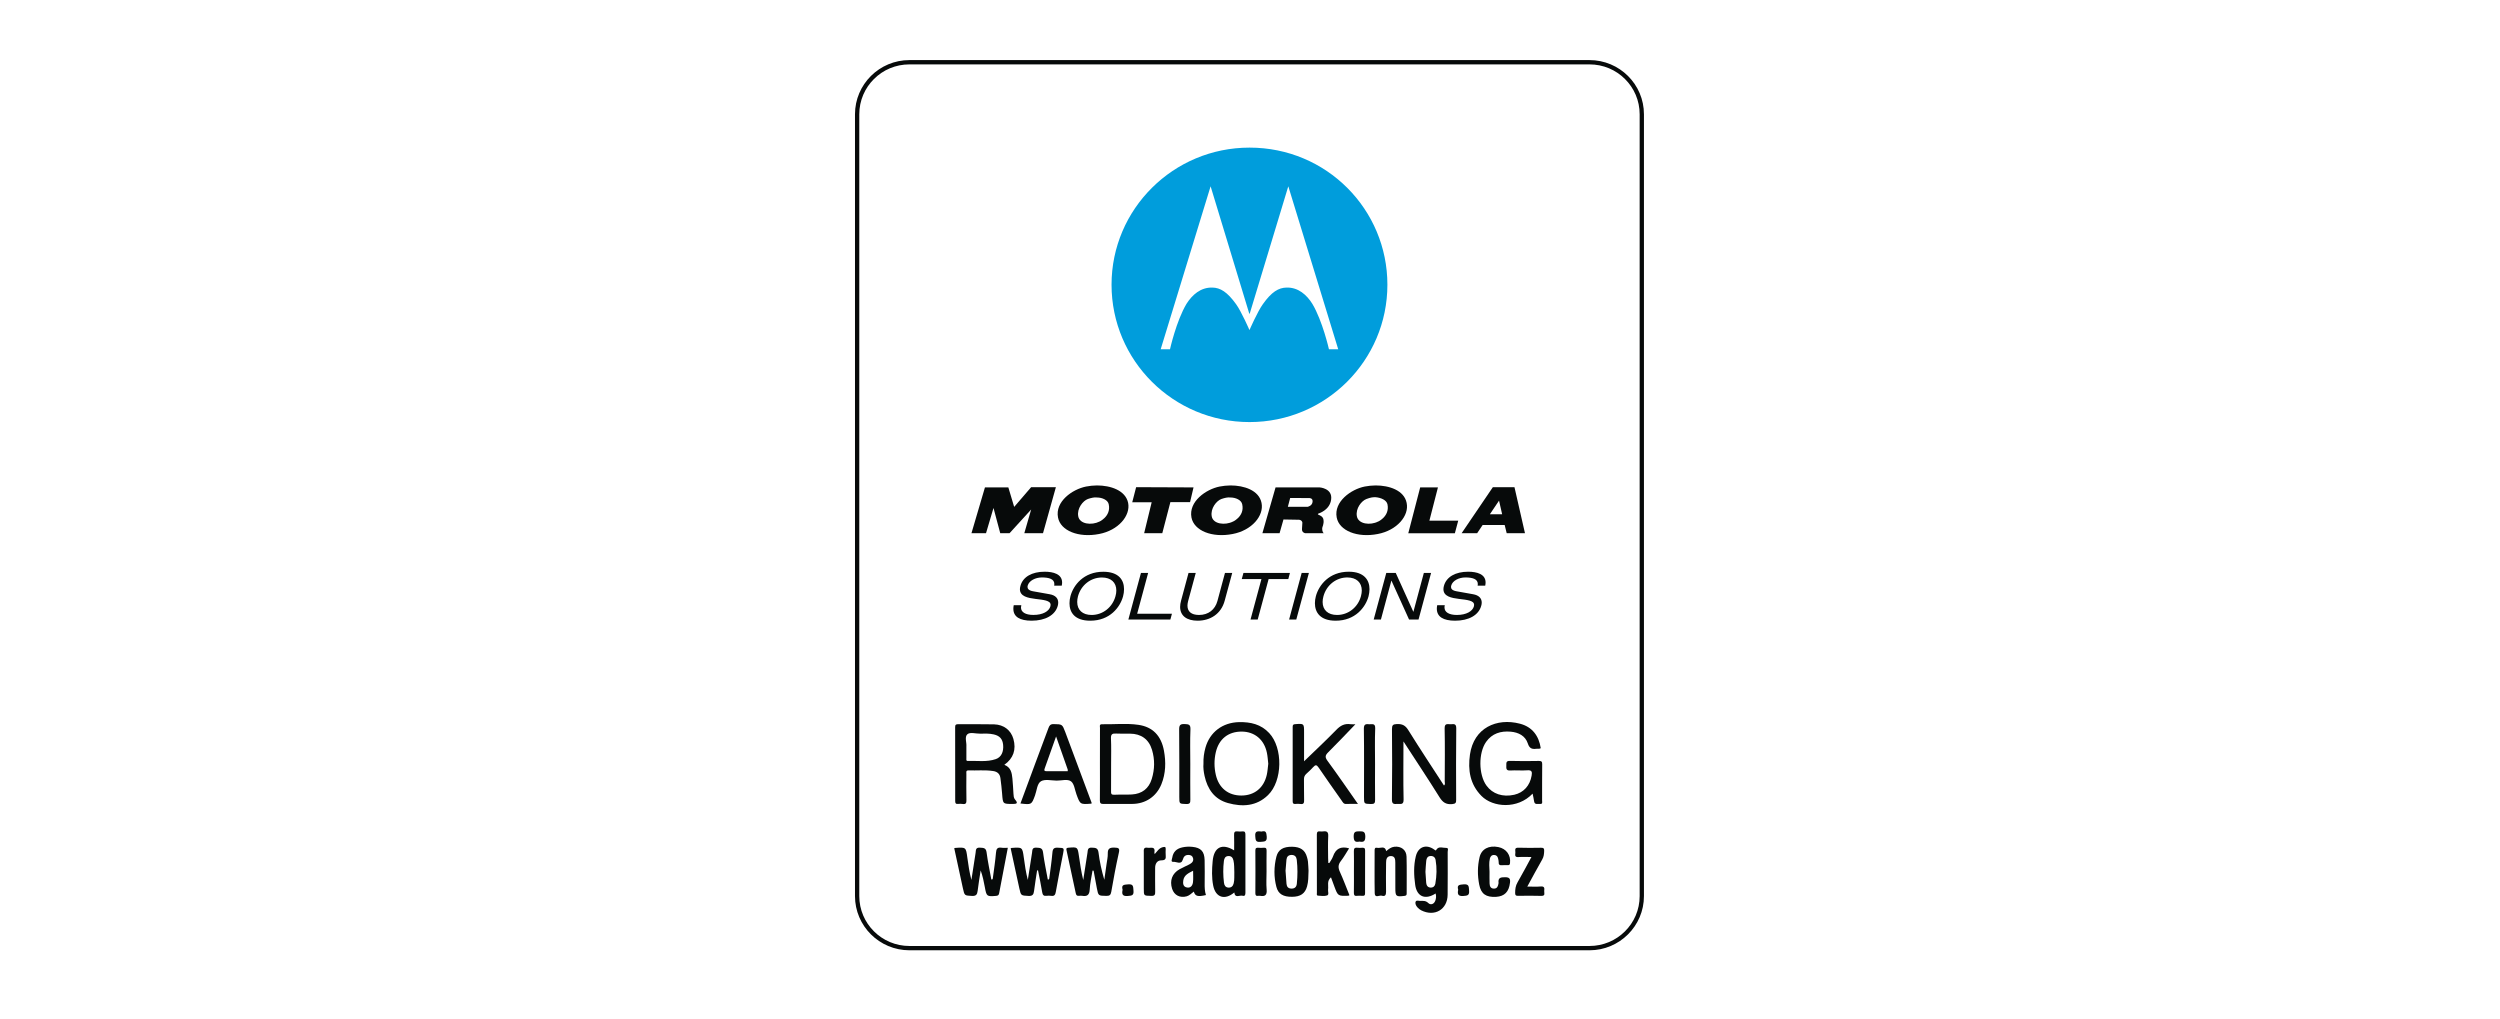 <svg xmlns="http://www.w3.org/2000/svg" xmlns:xlink="http://www.w3.org/1999/xlink" width="270" zoomAndPan="magnify" viewBox="0 0 202.5 82.5" height="110" preserveAspectRatio="xMidYMid meet" version="1.0"><path fill="#070a0a" d="M 78.688 43.191 L 79.781 39.48 L 81.676 39.48 L 82.148 41.059 L 83.523 39.461 L 85.527 39.461 L 84.484 43.188 L 82.969 43.191 L 83.523 41.27 L 81.773 43.191 L 81.02 43.191 L 80.473 41.145 L 79.867 43.191 " fill-opacity="1" fill-rule="nonzero"/><path fill="#070a0a" d="M 92.027 39.461 L 96.676 39.48 L 96.395 40.672 L 94.801 40.672 L 94.145 43.191 L 92.676 43.191 L 93.285 40.684 L 91.711 40.684 " fill-opacity="1" fill-rule="nonzero"/><path fill="#070a0a" d="M 107.824 40.441 C 107.934 39.551 106.898 39.48 106.898 39.48 L 103.32 39.48 L 102.254 43.191 L 103.645 43.191 L 103.961 42.078 L 105.07 42.098 C 105.473 42.055 105.492 42.336 105.492 42.336 C 105.492 42.336 105.484 42.59 105.461 42.852 C 105.441 43.141 105.715 43.188 105.715 43.188 L 107.223 43.188 C 107.102 43.09 107.098 42.902 107.098 42.781 C 107.098 42.688 107.254 42.461 107.203 42.105 C 107.168 41.793 106.816 41.719 106.766 41.676 C 106.719 41.656 106.781 41.602 106.781 41.602 C 106.781 41.602 107.73 41.332 107.824 40.441 M 105.918 41.051 L 104.316 41.051 L 104.504 40.336 L 106.043 40.344 C 106.043 40.344 106.344 40.324 106.32 40.629 C 106.301 40.98 105.918 41.051 105.918 41.051 " fill-opacity="1" fill-rule="nonzero"/><path fill="#070a0a" d="M 115.035 39.48 L 116.473 39.48 L 115.781 42.172 L 118.117 42.172 L 117.844 43.195 L 114.07 43.195 " fill-opacity="1" fill-rule="nonzero"/><path fill="#070a0a" d="M 122.672 39.461 L 120.922 39.461 L 118.391 43.191 L 119.648 43.191 L 120.082 42.543 L 120.094 42.527 L 121.883 42.527 L 121.883 42.543 L 122.043 43.191 L 123.523 43.191 M 121.656 41.656 L 120.703 41.656 L 120.684 41.648 L 121.422 40.551 L 121.672 41.648 Z M 121.656 41.656 " fill-opacity="1" fill-rule="nonzero"/><path fill="#070a0a" d="M 91.379 40.734 C 91.164 39.711 89.949 39.32 88.852 39.32 C 88.566 39.324 88.234 39.355 87.973 39.41 C 86.855 39.633 85.449 40.629 85.699 41.918 C 85.902 42.996 87.375 43.578 89.027 43.254 C 90.578 42.961 91.586 41.777 91.379 40.734 M 89.059 42.246 C 88.418 42.57 87.445 42.461 87.336 41.812 C 87.223 41.188 87.715 40.566 88.117 40.418 C 88.402 40.324 88.637 40.27 88.844 40.297 C 89.297 40.297 89.75 40.512 89.809 40.855 C 90.027 41.879 88.918 42.312 89.059 42.246 " fill-opacity="1" fill-rule="nonzero"/><path fill="#070a0a" d="M 102.184 40.734 C 101.977 39.711 100.766 39.32 99.672 39.32 C 99.383 39.324 99.051 39.355 98.789 39.41 C 97.676 39.633 96.266 40.629 96.508 41.918 C 96.719 42.996 98.191 43.578 99.844 43.254 C 101.395 42.961 102.398 41.777 102.184 40.734 M 99.871 42.246 C 99.234 42.57 98.25 42.461 98.148 41.812 C 98.039 41.188 98.527 40.566 98.934 40.418 C 99.211 40.324 99.449 40.27 99.664 40.297 C 100.109 40.297 100.559 40.512 100.621 40.855 C 100.848 41.879 99.738 42.312 99.871 42.246 " fill-opacity="1" fill-rule="nonzero"/><path fill="#070a0a" d="M 113.938 40.734 C 113.734 39.711 112.52 39.32 111.43 39.32 C 111.133 39.324 110.809 39.355 110.539 39.41 C 109.438 39.633 108.027 40.629 108.273 41.918 C 108.48 42.996 109.953 43.578 111.598 43.254 C 113.148 42.961 114.16 41.777 113.938 40.734 M 111.625 42.246 C 110.992 42.57 110.02 42.461 109.906 41.812 C 109.793 41.188 110.281 40.566 110.684 40.418 C 111.023 40.297 111.16 40.27 111.418 40.273 C 111.871 40.312 112.316 40.512 112.387 40.855 C 112.598 41.879 111.5 42.312 111.625 42.246 " fill-opacity="1" fill-rule="nonzero"/><path fill="#009ddc" d="M 107.645 28.289 C 107.645 28.289 107.125 25.992 106.301 24.613 C 105.848 23.883 105.156 23.27 104.223 23.293 C 103.562 23.301 102.992 23.648 102.293 24.637 C 101.859 25.234 101.207 26.738 101.207 26.738 C 101.207 26.738 100.555 25.234 100.121 24.637 C 99.41 23.648 98.844 23.301 98.195 23.293 C 97.254 23.27 96.566 23.883 96.105 24.613 C 95.281 25.992 94.77 28.289 94.77 28.289 L 94.016 28.289 L 98.059 15.09 L 101.188 25.395 L 101.207 25.418 L 101.23 25.395 L 104.352 15.09 L 108.395 28.289 M 101.211 11.957 C 95.039 11.957 90.035 16.938 90.035 23.062 C 90.035 29.207 95.039 34.188 101.211 34.188 C 107.379 34.188 112.379 29.207 112.379 23.062 C 112.379 16.973 107.461 11.957 101.211 11.957 " fill-opacity="1" fill-rule="nonzero"/><path fill="#070a0a" d="M 83.555 50.277 C 82.609 50.273 82.082 49.965 82.082 49.312 C 82.082 49.227 82.09 49.133 82.109 49.039 L 82.113 49.02 L 82.727 49.02 L 82.723 49.047 C 82.707 49.102 82.699 49.156 82.699 49.207 C 82.699 49.59 83.074 49.809 83.699 49.809 C 84.477 49.812 84.977 49.508 85.082 49.113 C 85.094 49.07 85.098 49.031 85.098 48.996 C 85.109 48.633 84.5 48.59 83.875 48.512 C 83.258 48.434 82.617 48.312 82.613 47.727 C 82.613 47.645 82.629 47.555 82.656 47.457 C 82.852 46.727 83.59 46.309 84.617 46.309 C 85.32 46.309 86.027 46.5 86.031 47.18 C 86.031 47.254 86.023 47.336 86.004 47.426 L 86 47.441 L 85.387 47.441 L 85.391 47.418 C 85.398 47.375 85.402 47.34 85.402 47.305 C 85.402 46.895 84.957 46.773 84.395 46.773 C 83.867 46.773 83.352 47.035 83.242 47.438 C 83.234 47.473 83.227 47.508 83.227 47.539 C 83.23 47.691 83.328 47.832 83.684 47.895 L 85.02 48.133 C 85.492 48.215 85.715 48.465 85.715 48.809 C 85.715 48.891 85.703 48.977 85.68 49.066 C 85.477 49.824 84.672 50.277 83.555 50.277 " fill-opacity="1" fill-rule="nonzero"/><path fill="#070a0a" d="M 117.855 50.277 C 116.914 50.273 116.387 49.965 116.383 49.312 C 116.383 49.227 116.391 49.133 116.41 49.039 L 116.414 49.02 L 117.027 49.02 L 117.023 49.047 C 117.008 49.102 117.004 49.156 117.004 49.207 C 117.004 49.59 117.375 49.809 118 49.812 C 118.777 49.812 119.281 49.508 119.387 49.113 C 119.398 49.07 119.402 49.031 119.402 48.996 C 119.41 48.633 118.805 48.59 118.176 48.512 C 117.559 48.434 116.922 48.312 116.918 47.727 C 116.918 47.645 116.93 47.555 116.957 47.457 C 117.156 46.727 117.891 46.309 118.922 46.309 C 119.625 46.309 120.332 46.5 120.332 47.18 C 120.332 47.254 120.324 47.336 120.305 47.426 L 120.301 47.441 L 119.688 47.441 L 119.691 47.414 C 119.699 47.375 119.703 47.34 119.703 47.305 C 119.703 46.895 119.258 46.773 118.699 46.773 C 118.168 46.773 117.652 47.035 117.547 47.438 C 117.535 47.473 117.531 47.508 117.531 47.539 C 117.531 47.691 117.629 47.832 117.988 47.895 L 119.32 48.133 C 119.793 48.215 120.02 48.465 120.02 48.809 C 120.02 48.891 120.008 48.977 119.98 49.066 C 119.777 49.824 118.977 50.277 117.859 50.277 " fill-opacity="1" fill-rule="nonzero"/><path fill="#070a0a" d="M 88.422 49.812 C 89.32 49.812 90.109 49.199 90.355 48.289 C 90.402 48.125 90.422 47.969 90.422 47.828 C 90.422 47.18 89.988 46.777 89.254 46.777 C 88.352 46.777 87.566 47.391 87.316 48.301 C 87.273 48.465 87.254 48.617 87.254 48.762 C 87.254 49.406 87.684 49.812 88.422 49.812 M 88.309 50.277 C 87.68 50.277 87.262 50.109 86.996 49.848 C 86.73 49.582 86.629 49.23 86.629 48.867 C 86.629 48.672 86.656 48.477 86.707 48.289 C 86.945 47.395 87.781 46.312 89.367 46.312 C 89.992 46.312 90.414 46.48 90.68 46.742 C 90.945 47.008 91.047 47.359 91.047 47.723 C 91.047 47.918 91.02 48.113 90.969 48.301 C 90.727 49.195 89.895 50.277 88.309 50.277 " fill-opacity="1" fill-rule="nonzero"/><path fill="#070a0a" d="M 91.398 50.18 L 92.414 46.422 L 92.418 46.406 L 93 46.406 L 92.109 49.715 L 94.926 49.715 L 94.801 50.18 " fill-opacity="1" fill-rule="nonzero"/><path fill="#070a0a" d="M 97 50.277 C 96.152 50.273 95.594 49.902 95.59 49.16 C 95.59 49.004 95.617 48.836 95.668 48.648 L 96.27 46.41 L 96.855 46.41 L 96.238 48.688 C 96.203 48.824 96.184 48.945 96.184 49.059 C 96.188 49.535 96.496 49.809 97.117 49.812 C 97.883 49.812 98.422 49.379 98.613 48.676 L 99.219 46.422 L 99.227 46.41 L 99.809 46.41 L 99.199 48.66 C 98.91 49.734 98.027 50.277 97.004 50.277 " fill-opacity="1" fill-rule="nonzero"/><path fill="#070a0a" d="M 101.293 50.18 L 102.176 46.906 L 100.582 46.906 L 100.719 46.41 L 104.484 46.41 L 104.352 46.906 L 102.758 46.906 L 101.875 50.18 " fill-opacity="1" fill-rule="nonzero"/><path fill="#070a0a" d="M 104.418 50.18 L 105.43 46.426 L 105.434 46.41 L 106.02 46.41 L 105 50.18 " fill-opacity="1" fill-rule="nonzero"/><path fill="#070a0a" d="M 110.238 48.289 C 109.992 49.199 109.203 49.812 108.301 49.812 C 107.566 49.812 107.133 49.406 107.133 48.762 C 107.133 48.617 107.152 48.465 107.199 48.301 C 107.445 47.387 108.234 46.773 109.133 46.773 C 109.871 46.777 110.301 47.18 110.305 47.828 C 110.305 47.969 110.281 48.125 110.238 48.289 M 110.559 46.742 C 110.297 46.48 109.875 46.309 109.25 46.309 C 107.66 46.309 106.828 47.395 106.586 48.289 C 106.535 48.477 106.508 48.672 106.508 48.863 C 106.508 49.227 106.613 49.582 106.875 49.844 C 107.141 50.109 107.562 50.277 108.188 50.277 C 109.773 50.277 110.609 49.195 110.852 48.301 C 110.898 48.113 110.93 47.918 110.93 47.723 C 110.93 47.359 110.824 47.004 110.559 46.742 " fill-opacity="1" fill-rule="nonzero"/><path fill="#070a0a" d="M 114.133 50.18 L 112.703 47.023 L 111.855 50.18 L 111.27 50.18 L 112.289 46.406 L 113.055 46.406 L 114.484 49.562 L 115.328 46.422 L 115.336 46.406 L 115.918 46.406 L 114.902 50.18 " fill-opacity="1" fill-rule="nonzero"/><path fill="#070a0a" d="M 128.746 76.797 L 128.746 76.625 L 73.668 76.625 C 72.543 76.625 71.527 76.172 70.793 75.441 C 70.055 74.707 69.602 73.699 69.602 72.582 L 69.602 9.258 C 69.602 8.141 70.055 7.129 70.793 6.398 C 71.527 5.664 72.543 5.215 73.668 5.215 L 128.746 5.215 C 129.871 5.215 130.887 5.664 131.621 6.398 C 132.359 7.129 132.812 8.141 132.812 9.258 L 132.812 72.582 C 132.812 73.699 132.359 74.707 131.621 75.441 C 130.887 76.172 129.871 76.625 128.746 76.625 L 128.746 76.973 C 131.184 76.973 133.16 75.004 133.16 72.582 L 133.16 9.258 C 133.16 6.832 131.184 4.867 128.746 4.867 L 73.668 4.867 C 71.23 4.867 69.254 6.832 69.254 9.258 L 69.254 72.582 C 69.254 75.004 71.23 76.973 73.668 76.973 L 128.746 76.973 Z M 128.746 76.797 " fill-opacity="1" fill-rule="nonzero"/><path fill="#070a0a" d="M 113.68 60.055 C 113.68 61.707 113.656 63.234 113.691 64.762 C 113.699 65.219 113.441 65.105 113.195 65.117 C 112.941 65.129 112.742 65.168 112.746 64.762 C 112.773 62.863 112.766 60.961 112.75 59.062 C 112.75 58.75 112.816 58.66 113.148 58.648 C 113.582 58.629 113.836 58.758 114.07 59.137 C 115.008 60.645 115.988 62.125 116.961 63.625 C 117.086 63.535 117.023 63.402 117.023 63.297 C 117.027 61.863 117.047 60.434 117.016 59 C 117.008 58.531 117.301 58.68 117.527 58.664 C 117.758 58.648 117.961 58.605 117.957 58.992 C 117.934 60.922 117.941 62.848 117.949 64.777 C 117.953 65.031 117.902 65.105 117.621 65.133 C 117.129 65.176 116.863 64.992 116.605 64.582 C 115.68 63.094 114.703 61.633 113.68 60.055 " fill-opacity="1" fill-rule="nonzero"/><path fill="#070a0a" d="M 124.141 64.285 C 122.918 65.57 120.922 65.398 120.008 64.48 C 119.066 63.535 118.891 62.371 119.066 61.121 C 119.375 58.957 121.227 58.125 123.121 58.621 C 124.117 58.883 124.648 59.602 124.801 60.605 C 124.68 60.68 124.551 60.633 124.434 60.652 C 124.082 60.699 123.879 60.613 123.754 60.223 C 123.547 59.594 123 59.324 122.371 59.266 C 121.57 59.195 120.859 59.402 120.371 60.098 C 119.746 60.992 119.762 62.746 120.402 63.629 C 120.895 64.312 121.723 64.586 122.656 64.375 C 123.418 64.199 123.926 63.633 124.062 62.824 C 124.113 62.527 124.086 62.363 123.707 62.395 C 123.254 62.43 122.793 62.379 122.34 62.41 C 121.992 62.434 122.004 62.246 122.012 62.008 C 122.016 61.793 121.98 61.621 122.316 61.633 C 123.09 61.66 123.867 61.648 124.641 61.637 C 124.855 61.633 124.922 61.688 124.918 61.906 C 124.906 62.887 124.914 63.863 124.91 64.84 C 124.91 64.961 124.977 65.145 124.734 65.117 C 124.551 65.094 124.301 65.219 124.258 64.887 C 124.234 64.699 124.188 64.516 124.141 64.285 " fill-opacity="1" fill-rule="nonzero"/><path fill="#070a0a" d="M 78.277 60.457 C 78.277 60.824 78.273 61.129 78.277 61.43 C 78.277 61.52 78.246 61.645 78.398 61.637 C 79.156 61.609 79.926 61.742 80.66 61.488 C 81.102 61.336 81.305 60.902 81.254 60.336 C 81.207 59.852 80.973 59.598 80.496 59.488 C 80.125 59.402 79.754 59.418 79.383 59.426 C 79.027 59.434 78.562 59.273 78.344 59.488 C 78.121 59.707 78.309 60.168 78.277 60.457 M 81.352 61.949 C 81.891 62.164 81.957 62.605 82.004 63.051 C 82.043 63.461 82.066 63.875 82.09 64.285 C 82.102 64.453 82.105 64.633 82.215 64.758 C 82.488 65.07 82.363 65.121 82.023 65.121 C 81.23 65.117 81.234 65.125 81.172 64.305 C 81.141 63.879 81.09 63.457 81.035 63.035 C 80.992 62.691 80.793 62.504 80.441 62.453 C 79.777 62.352 79.113 62.426 78.449 62.402 C 78.215 62.395 78.281 62.57 78.277 62.691 C 78.273 63.395 78.266 64.098 78.281 64.797 C 78.289 65.039 78.242 65.164 77.973 65.121 C 77.852 65.102 77.723 65.105 77.598 65.117 C 77.41 65.137 77.371 65.051 77.371 64.879 C 77.375 62.879 77.375 60.883 77.367 58.887 C 77.367 58.695 77.445 58.66 77.613 58.66 C 78.582 58.668 79.551 58.648 80.52 58.672 C 81.316 58.695 81.887 59.152 82.086 59.855 C 82.328 60.715 82.086 61.43 81.352 61.949 " fill-opacity="1" fill-rule="nonzero"/><path fill="#070a0a" d="M 102.73 61.863 C 102.695 61.562 102.68 61.258 102.617 60.965 C 102.395 59.902 101.621 59.266 100.582 59.258 C 99.492 59.254 98.73 59.855 98.48 60.934 C 98.34 61.543 98.34 62.16 98.484 62.773 C 98.73 63.832 99.488 64.438 100.551 64.438 C 101.602 64.438 102.371 63.82 102.609 62.762 C 102.676 62.469 102.691 62.164 102.73 61.863 M 97.48 61.863 C 97.465 61.398 97.527 60.977 97.641 60.562 C 97.996 59.297 99.031 58.523 100.359 58.492 C 101.297 58.473 102.141 58.664 102.805 59.379 C 103.93 60.578 103.895 63.254 102.711 64.402 C 101.777 65.312 100.637 65.371 99.465 65.047 C 98.367 64.742 97.805 63.918 97.57 62.852 C 97.496 62.516 97.453 62.172 97.48 61.863 " fill-opacity="1" fill-rule="nonzero"/><path fill="#070a0a" d="M 90 61.875 C 90 62.621 90.004 63.363 89.996 64.105 C 89.992 64.281 90.008 64.383 90.234 64.375 C 90.715 64.352 91.203 64.379 91.684 64.352 C 92.504 64.301 93.055 63.875 93.293 63.094 C 93.535 62.312 93.547 61.52 93.312 60.734 C 93.055 59.879 92.43 59.43 91.527 59.426 C 91.152 59.422 90.777 59.441 90.406 59.418 C 90.098 59.398 89.973 59.469 89.988 59.812 C 90.02 60.5 90 61.188 90 61.875 M 89.094 61.891 C 89.094 60.914 89.094 59.934 89.098 58.957 C 89.098 58.836 89.027 58.66 89.262 58.664 C 90.246 58.684 91.234 58.57 92.207 58.711 C 93.371 58.879 94.059 59.594 94.281 60.812 C 94.449 61.727 94.43 62.648 94.07 63.531 C 93.66 64.527 92.789 65.109 91.715 65.117 C 90.938 65.121 90.164 65.109 89.391 65.121 C 89.152 65.125 89.086 65.055 89.09 64.824 C 89.102 63.844 89.094 62.867 89.094 61.891 " fill-opacity="1" fill-rule="nonzero"/><path fill="#070a0a" d="M 105.629 61.664 C 106.52 60.801 107.402 59.98 108.238 59.121 C 108.57 58.773 108.91 58.59 109.391 58.66 C 109.535 58.68 109.684 58.664 109.789 58.664 C 109.062 59.418 108.34 60.188 107.59 60.93 C 107.344 61.172 107.305 61.324 107.523 61.621 C 108.352 62.75 109.145 63.906 109.992 65.117 C 109.633 65.117 109.336 65.102 109.043 65.121 C 108.824 65.133 108.766 64.973 108.672 64.844 C 108.047 63.953 107.414 63.066 106.805 62.168 C 106.648 61.934 106.547 61.941 106.379 62.125 C 106.199 62.316 106.016 62.504 105.816 62.676 C 105.668 62.805 105.617 62.949 105.621 63.145 C 105.633 63.695 105.617 64.246 105.633 64.797 C 105.641 65.035 105.598 65.164 105.324 65.121 C 105.203 65.102 105.074 65.109 104.949 65.117 C 104.785 65.133 104.703 65.098 104.707 64.898 C 104.711 62.891 104.711 60.879 104.707 58.867 C 104.707 58.707 104.762 58.668 104.918 58.656 C 105.629 58.605 105.629 58.602 105.629 59.324 Z M 105.629 61.664 " fill-opacity="1" fill-rule="nonzero"/><path fill="#070a0a" d="M 85.543 59.652 C 85.211 60.582 84.922 61.406 84.625 62.23 C 84.562 62.398 84.578 62.473 84.789 62.469 C 85.352 62.461 85.918 62.469 86.484 62.469 C 86.484 62.41 86.496 62.363 86.484 62.328 C 86.18 61.465 85.879 60.602 85.543 59.652 M 88.41 65.094 C 87.492 65.168 87.492 65.164 87.191 64.336 C 87.059 63.977 87.016 63.496 86.758 63.293 C 86.473 63.074 85.984 63.238 85.586 63.23 C 85.156 63.223 84.641 63.094 84.32 63.281 C 84 63.473 83.984 64.031 83.836 64.43 C 83.555 65.188 83.559 65.188 82.656 65.082 C 83.062 63.98 83.469 62.891 83.871 61.797 C 84.223 60.859 84.578 59.922 84.922 58.98 C 85 58.766 85.078 58.648 85.348 58.652 C 86.043 58.668 86.043 58.652 86.289 59.305 C 87 61.211 87.711 63.113 88.418 65.016 C 88.426 65.027 88.418 65.043 88.41 65.094 " fill-opacity="1" fill-rule="nonzero"/><path fill="#070a0a" d="M 84.004 70.504 C 83.922 71.059 83.828 71.613 83.758 72.168 C 83.723 72.453 83.637 72.59 83.305 72.57 C 82.707 72.535 82.699 72.562 82.566 71.957 C 82.328 70.871 82.098 69.789 81.863 68.711 C 81.902 68.691 81.914 68.684 81.926 68.684 C 82.816 68.617 82.812 68.617 82.93 69.473 C 83.008 70.074 83.098 70.672 83.254 71.273 C 83.367 70.543 83.48 69.812 83.594 69.082 C 83.629 68.879 83.582 68.641 83.941 68.66 C 84.23 68.676 84.441 68.664 84.488 69.051 C 84.582 69.789 84.742 70.516 84.871 71.242 C 84.988 71.258 84.988 71.176 84.996 71.113 C 85.082 70.43 85.188 69.75 85.246 69.062 C 85.273 68.746 85.371 68.645 85.691 68.664 C 86.203 68.688 86.203 68.668 86.109 69.152 C 85.91 70.176 85.703 71.203 85.523 72.23 C 85.48 72.48 85.406 72.605 85.137 72.562 C 85.012 72.543 84.887 72.547 84.762 72.562 C 84.535 72.59 84.457 72.496 84.418 72.273 C 84.324 71.684 84.195 71.094 84.082 70.504 Z M 84.004 70.504 " fill-opacity="1" fill-rule="nonzero"/><path fill="#070a0a" d="M 88.496 70.516 C 88.414 71.027 88.293 71.539 88.266 72.055 C 88.242 72.496 88.062 72.625 87.66 72.562 C 87.578 72.547 87.492 72.551 87.41 72.562 C 87.246 72.582 87.172 72.523 87.137 72.352 C 86.895 71.195 86.645 70.039 86.391 68.883 C 86.355 68.727 86.367 68.68 86.547 68.664 C 87.281 68.605 87.285 68.598 87.391 69.32 C 87.488 69.973 87.578 70.625 87.742 71.281 C 87.855 70.547 87.973 69.812 88.086 69.074 C 88.117 68.867 88.086 68.641 88.438 68.66 C 88.738 68.672 88.93 68.676 88.98 69.059 C 89.07 69.793 89.23 70.52 89.449 71.262 C 89.508 70.84 89.57 70.422 89.629 70 C 89.668 69.715 89.738 69.426 89.73 69.141 C 89.719 68.734 89.891 68.645 90.273 68.656 C 90.617 68.664 90.711 68.711 90.625 69.082 C 90.391 70.129 90.195 71.184 90.012 72.242 C 89.965 72.504 89.867 72.57 89.613 72.566 C 88.965 72.555 88.965 72.566 88.844 71.941 C 88.754 71.469 88.668 70.996 88.582 70.527 C 88.551 70.523 88.523 70.52 88.496 70.516 " fill-opacity="1" fill-rule="nonzero"/><path fill="#070a0a" d="M 81.633 68.672 C 81.395 69.926 81.156 71.141 80.93 72.355 C 80.902 72.5 80.84 72.551 80.688 72.566 C 79.934 72.629 79.91 72.613 79.773 71.867 C 79.691 71.414 79.598 70.961 79.434 70.504 C 79.348 71.059 79.254 71.613 79.188 72.168 C 79.152 72.457 79.062 72.586 78.73 72.57 C 78.133 72.535 78.129 72.562 77.996 71.957 C 77.758 70.871 77.523 69.789 77.293 68.707 C 77.328 68.691 77.34 68.684 77.355 68.684 C 78.242 68.617 78.242 68.617 78.355 69.473 C 78.438 70.07 78.523 70.672 78.684 71.273 C 78.797 70.543 78.906 69.812 79.023 69.086 C 79.055 68.879 79.008 68.641 79.367 68.66 C 79.656 68.68 79.867 68.66 79.914 69.051 C 80.008 69.785 80.168 70.512 80.297 71.238 C 80.414 71.258 80.414 71.176 80.422 71.113 C 80.512 70.434 80.617 69.75 80.676 69.066 C 80.699 68.754 80.793 68.617 81.117 68.664 C 81.277 68.691 81.445 68.672 81.633 68.672 " fill-opacity="1" fill-rule="nonzero"/><path fill="#070a0a" d="M 115.461 70.621 C 115.48 70.922 115.496 71.223 115.523 71.523 C 115.547 71.734 115.652 71.887 115.887 71.895 C 116.098 71.898 116.227 71.773 116.262 71.582 C 116.375 70.945 116.395 70.301 116.285 69.664 C 116.246 69.441 116.102 69.328 115.879 69.336 C 115.637 69.344 115.547 69.516 115.527 69.719 C 115.492 70.02 115.48 70.32 115.461 70.621 M 116.285 72.371 C 115.445 72.918 114.758 72.629 114.629 71.664 C 114.523 70.898 114.496 70.125 114.68 69.363 C 114.871 68.574 115.535 68.344 116.191 68.828 C 116.328 68.93 116.293 68.891 116.383 68.777 C 116.57 68.539 116.883 68.688 117.141 68.68 C 117.367 68.676 117.258 68.891 117.262 69.004 C 117.266 70.16 117.27 71.316 117.258 72.477 C 117.246 73.668 116.203 74.285 115.121 73.738 C 115.004 73.676 114.887 73.59 114.801 73.484 C 114.695 73.359 114.602 73.18 114.672 73.027 C 114.734 72.895 114.926 72.977 115.055 72.973 C 115.277 72.969 115.484 72.945 115.691 73.145 C 115.875 73.328 116.145 73.246 116.254 72.969 C 116.32 72.793 116.352 72.598 116.285 72.371 " fill-opacity="1" fill-rule="nonzero"/><path fill="#070a0a" d="M 99.98 70.641 C 99.965 70.328 99.984 70.012 99.91 69.695 C 99.855 69.461 99.73 69.324 99.484 69.34 C 99.25 69.355 99.164 69.52 99.137 69.73 C 99.062 70.32 99.07 70.91 99.141 71.5 C 99.168 71.711 99.258 71.875 99.492 71.895 C 99.738 71.91 99.871 71.781 99.93 71.547 C 100.004 71.246 99.965 70.941 99.98 70.641 M 99.977 72.289 C 99.211 72.938 98.469 72.699 98.273 71.754 C 98.137 71.086 98.164 70.41 98.227 69.734 C 98.332 68.613 98.992 68.285 99.965 68.879 C 99.965 68.457 99.977 68.047 99.961 67.641 C 99.949 67.406 100.016 67.312 100.254 67.344 C 100.379 67.359 100.504 67.359 100.629 67.344 C 100.84 67.32 100.879 67.422 100.879 67.609 C 100.871 69.18 100.871 70.75 100.879 72.32 C 100.879 72.496 100.832 72.605 100.648 72.555 C 100.41 72.488 100.039 72.789 99.977 72.289 " fill-opacity="1" fill-rule="nonzero"/><path fill="#070a0a" d="M 107.676 69.906 C 107.777 69.73 107.906 69.562 107.973 69.371 C 108.188 68.75 108.602 68.52 109.277 68.715 C 109.059 69.055 108.859 69.426 108.602 69.754 C 108.379 70.043 108.383 70.289 108.527 70.613 C 108.812 71.234 109.047 71.879 109.305 72.512 C 109.254 72.535 109.234 72.555 109.211 72.555 C 108.371 72.582 108.371 72.582 108.074 71.781 C 107.992 71.555 107.906 71.328 107.809 71.062 C 107.457 71.363 107.621 71.727 107.574 72.047 C 107.551 72.215 107.672 72.469 107.496 72.531 C 107.273 72.605 107.004 72.566 106.758 72.547 C 106.621 72.535 106.668 72.395 106.668 72.309 C 106.668 70.738 106.672 69.168 106.664 67.602 C 106.664 67.402 106.719 67.32 106.922 67.344 C 107 67.355 107.086 67.355 107.168 67.344 C 107.477 67.301 107.605 67.391 107.586 67.734 C 107.555 68.324 107.574 68.918 107.578 69.512 C 107.578 69.641 107.59 69.77 107.594 69.902 C 107.621 69.902 107.648 69.906 107.676 69.906 " fill-opacity="1" fill-rule="nonzero"/><path fill="#070a0a" d="M 96.641 70.531 C 96.262 70.723 95.918 70.883 95.848 71.301 C 95.809 71.547 95.82 71.828 96.141 71.887 C 96.453 71.945 96.602 71.719 96.633 71.453 C 96.664 71.168 96.641 70.879 96.641 70.531 M 96.699 72.219 C 96.492 72.383 96.344 72.535 96.121 72.602 C 95.578 72.75 95.113 72.52 94.941 71.992 C 94.73 71.324 94.941 70.75 95.547 70.406 C 95.797 70.266 96.07 70.156 96.324 70.023 C 96.523 69.914 96.707 69.777 96.637 69.508 C 96.59 69.32 96.445 69.25 96.258 69.25 C 96 69.25 95.879 69.379 95.805 69.633 C 95.672 70.078 95.297 69.785 95.043 69.809 C 94.805 69.836 94.934 69.586 94.953 69.469 C 95.023 69.012 95.297 68.742 95.754 68.641 C 96.027 68.578 96.305 68.566 96.578 68.594 C 97.273 68.664 97.555 68.965 97.574 69.664 C 97.59 70.297 97.582 70.93 97.578 71.562 C 97.574 71.879 97.582 72.195 97.68 72.5 C 97.023 72.652 96.809 72.598 96.699 72.219 " fill-opacity="1" fill-rule="nonzero"/><path fill="#070a0a" d="M 112.285 68.941 C 112.484 68.766 112.684 68.617 112.941 68.586 C 113.492 68.527 113.914 68.84 113.93 69.387 C 113.957 70.375 113.938 71.367 113.941 72.359 C 113.941 72.484 113.922 72.547 113.77 72.566 C 113.078 72.652 113.023 72.613 113.023 71.938 C 113.023 71.25 113.027 70.559 113.02 69.871 C 113.016 69.621 113.004 69.336 112.652 69.34 C 112.324 69.348 112.273 69.617 112.273 69.875 C 112.266 70.66 112.254 71.445 112.27 72.227 C 112.277 72.504 112.184 72.633 111.926 72.551 C 111.73 72.492 111.363 72.781 111.352 72.348 C 111.328 71.191 111.348 70.035 111.344 68.879 C 111.34 68.723 111.391 68.633 111.551 68.672 C 111.805 68.734 112.172 68.461 112.285 68.941 " fill-opacity="1" fill-rule="nonzero"/><path fill="#070a0a" d="M 104.129 70.527 C 104.156 70.887 104.18 71.242 104.207 71.598 C 104.23 71.84 104.359 71.973 104.609 71.977 C 104.875 71.98 105.016 71.844 105.043 71.582 C 105.109 70.938 105.113 70.297 105.039 69.652 C 105.012 69.402 104.883 69.246 104.609 69.25 C 104.359 69.258 104.23 69.391 104.203 69.629 C 104.172 69.93 104.152 70.23 104.129 70.527 M 105.992 70.527 C 105.98 71.016 105.98 71.414 105.871 71.801 C 105.711 72.379 105.336 72.637 104.66 72.641 C 103.941 72.648 103.535 72.414 103.387 71.836 C 103.176 71.027 103.184 70.203 103.387 69.391 C 103.535 68.812 103.945 68.578 104.664 68.586 C 105.34 68.598 105.711 68.855 105.867 69.43 C 105.902 69.551 105.934 69.672 105.945 69.793 C 105.973 70.066 105.98 70.344 105.992 70.527 " fill-opacity="1" fill-rule="nonzero"/><path fill="#070a0a" d="M 120.652 70.613 C 120.652 70.93 120.645 71.246 120.656 71.559 C 120.664 71.785 120.738 71.977 121.012 71.977 C 121.285 71.977 121.34 71.77 121.379 71.559 C 121.379 71.543 121.383 71.531 121.383 71.516 C 121.332 71.105 121.543 71.051 121.906 71.055 C 122.273 71.055 122.348 71.176 122.309 71.504 C 122.223 72.234 121.871 72.602 121.184 72.645 C 120.371 72.691 119.961 72.41 119.816 71.652 C 119.672 70.914 119.672 70.172 119.844 69.438 C 120 68.766 120.598 68.457 121.367 68.613 C 122.012 68.742 122.387 69.266 122.312 69.91 C 122.297 70.035 122.254 70.082 122.137 70.078 C 121.984 70.078 121.832 70.066 121.68 70.082 C 121.473 70.105 121.375 70.039 121.391 69.816 C 121.395 69.723 121.363 69.625 121.344 69.531 C 121.305 69.367 121.207 69.258 121.031 69.254 C 120.832 69.246 120.723 69.363 120.68 69.543 C 120.594 69.895 120.641 70.254 120.652 70.613 " fill-opacity="1" fill-rule="nonzero"/><path fill="#070a0a" d="M 111.379 61.891 C 111.379 62.855 111.367 63.82 111.383 64.781 C 111.387 65.043 111.328 65.133 111.047 65.125 C 110.488 65.105 110.484 65.125 110.484 64.551 C 110.484 62.707 110.5 60.863 110.473 59.02 C 110.469 58.613 110.672 58.648 110.926 58.664 C 111.156 58.672 111.406 58.57 111.391 59 C 111.352 59.965 111.379 60.93 111.379 61.891 " fill-opacity="1" fill-rule="nonzero"/><path fill="#070a0a" d="M 96.414 61.887 C 96.414 62.852 96.406 63.816 96.418 64.777 C 96.422 65.035 96.375 65.133 96.086 65.125 C 95.523 65.105 95.523 65.125 95.523 64.555 C 95.523 62.738 95.531 60.922 95.512 59.105 C 95.508 58.746 95.586 58.633 95.961 58.648 C 96.285 58.664 96.441 58.68 96.426 59.082 C 96.387 60.016 96.414 60.953 96.414 61.887 " fill-opacity="1" fill-rule="nonzero"/><path fill="#070a0a" d="M 124.047 69.418 C 123.648 69.418 123.32 69.398 122.992 69.422 C 122.645 69.449 122.746 69.211 122.746 69.043 C 122.75 68.879 122.641 68.652 122.992 68.664 C 123.598 68.688 124.207 68.676 124.816 68.668 C 125.004 68.664 125.086 68.703 125.078 68.914 C 125.07 69.164 125.051 69.391 124.918 69.621 C 124.516 70.32 124.137 71.035 123.711 71.812 C 124.105 71.812 124.457 71.836 124.801 71.805 C 125.109 71.777 125.109 71.949 125.082 72.152 C 125.062 72.32 125.215 72.582 124.832 72.566 C 124.211 72.543 123.586 72.555 122.965 72.562 C 122.785 72.566 122.727 72.516 122.727 72.332 C 122.727 72.027 122.758 71.746 122.922 71.469 C 123.301 70.816 123.648 70.148 124.047 69.418 " fill-opacity="1" fill-rule="nonzero"/><path fill="#070a0a" d="M 93.531 69.18 C 93.742 68.953 93.883 68.691 94.191 68.621 C 94.359 68.582 94.426 68.59 94.422 68.77 C 94.414 68.938 94.41 69.102 94.422 69.266 C 94.441 69.523 94.434 69.688 94.07 69.688 C 93.727 69.688 93.562 69.961 93.566 70.316 C 93.57 70.949 93.555 71.582 93.57 72.215 C 93.578 72.465 93.535 72.578 93.242 72.566 C 92.648 72.551 92.648 72.57 92.648 71.992 C 92.648 71.016 92.652 70.039 92.648 69.062 C 92.645 68.836 92.605 68.605 92.965 68.668 C 93.207 68.707 93.598 68.523 93.508 69.039 C 93.5 69.074 93.516 69.109 93.531 69.18 " fill-opacity="1" fill-rule="nonzero"/><path fill="#070a0a" d="M 102.59 70.613 C 102.59 71.094 102.555 71.578 102.598 72.055 C 102.641 72.504 102.465 72.637 102.059 72.559 C 101.914 72.531 101.684 72.676 101.684 72.348 C 101.695 71.195 101.691 70.039 101.684 68.887 C 101.684 68.691 101.762 68.656 101.93 68.668 C 102.066 68.68 102.207 68.684 102.344 68.668 C 102.551 68.641 102.598 68.734 102.594 68.926 C 102.582 69.488 102.59 70.051 102.59 70.613 " fill-opacity="1" fill-rule="nonzero"/><path fill="#070a0a" d="M 109.668 70.57 C 109.668 70.035 109.68 69.5 109.664 68.965 C 109.656 68.734 109.715 68.637 109.957 68.668 C 110.078 68.684 110.207 68.68 110.328 68.668 C 110.496 68.656 110.574 68.695 110.574 68.887 C 110.566 70.043 110.566 71.195 110.57 72.348 C 110.574 72.504 110.531 72.574 110.363 72.562 C 110.215 72.551 110.059 72.547 109.91 72.562 C 109.691 72.59 109.664 72.484 109.664 72.301 C 109.676 71.723 109.668 71.148 109.668 70.57 " fill-opacity="1" fill-rule="nonzero"/><path fill="#070a0a" d="M 90.93 72.074 C 90.809 71.648 91.059 71.664 91.371 71.633 C 91.82 71.59 91.785 71.824 91.812 72.141 C 91.852 72.551 91.656 72.547 91.34 72.574 C 90.891 72.613 90.863 72.395 90.93 72.074 " fill-opacity="1" fill-rule="nonzero"/><path fill="#070a0a" d="M 118.113 72.07 C 117.992 71.656 118.238 71.664 118.551 71.633 C 119 71.594 118.973 71.82 118.996 72.137 C 119.031 72.543 118.848 72.547 118.527 72.574 C 118.082 72.609 118.047 72.398 118.113 72.07 " fill-opacity="1" fill-rule="nonzero"/><path fill="#070a0a" d="M 110.117 68.168 C 109.777 68.238 109.656 68.145 109.648 67.758 C 109.645 67.355 109.805 67.34 110.121 67.336 C 110.449 67.332 110.586 67.375 110.59 67.766 C 110.59 68.16 110.445 68.23 110.117 68.168 " fill-opacity="1" fill-rule="nonzero"/><path fill="#070a0a" d="M 102.188 67.355 C 102.543 67.254 102.578 67.438 102.605 67.758 C 102.641 68.199 102.41 68.16 102.102 68.191 C 101.688 68.23 101.703 68.027 101.676 67.727 C 101.633 67.27 101.906 67.332 102.188 67.355 " fill-opacity="1" fill-rule="nonzero"/></svg>